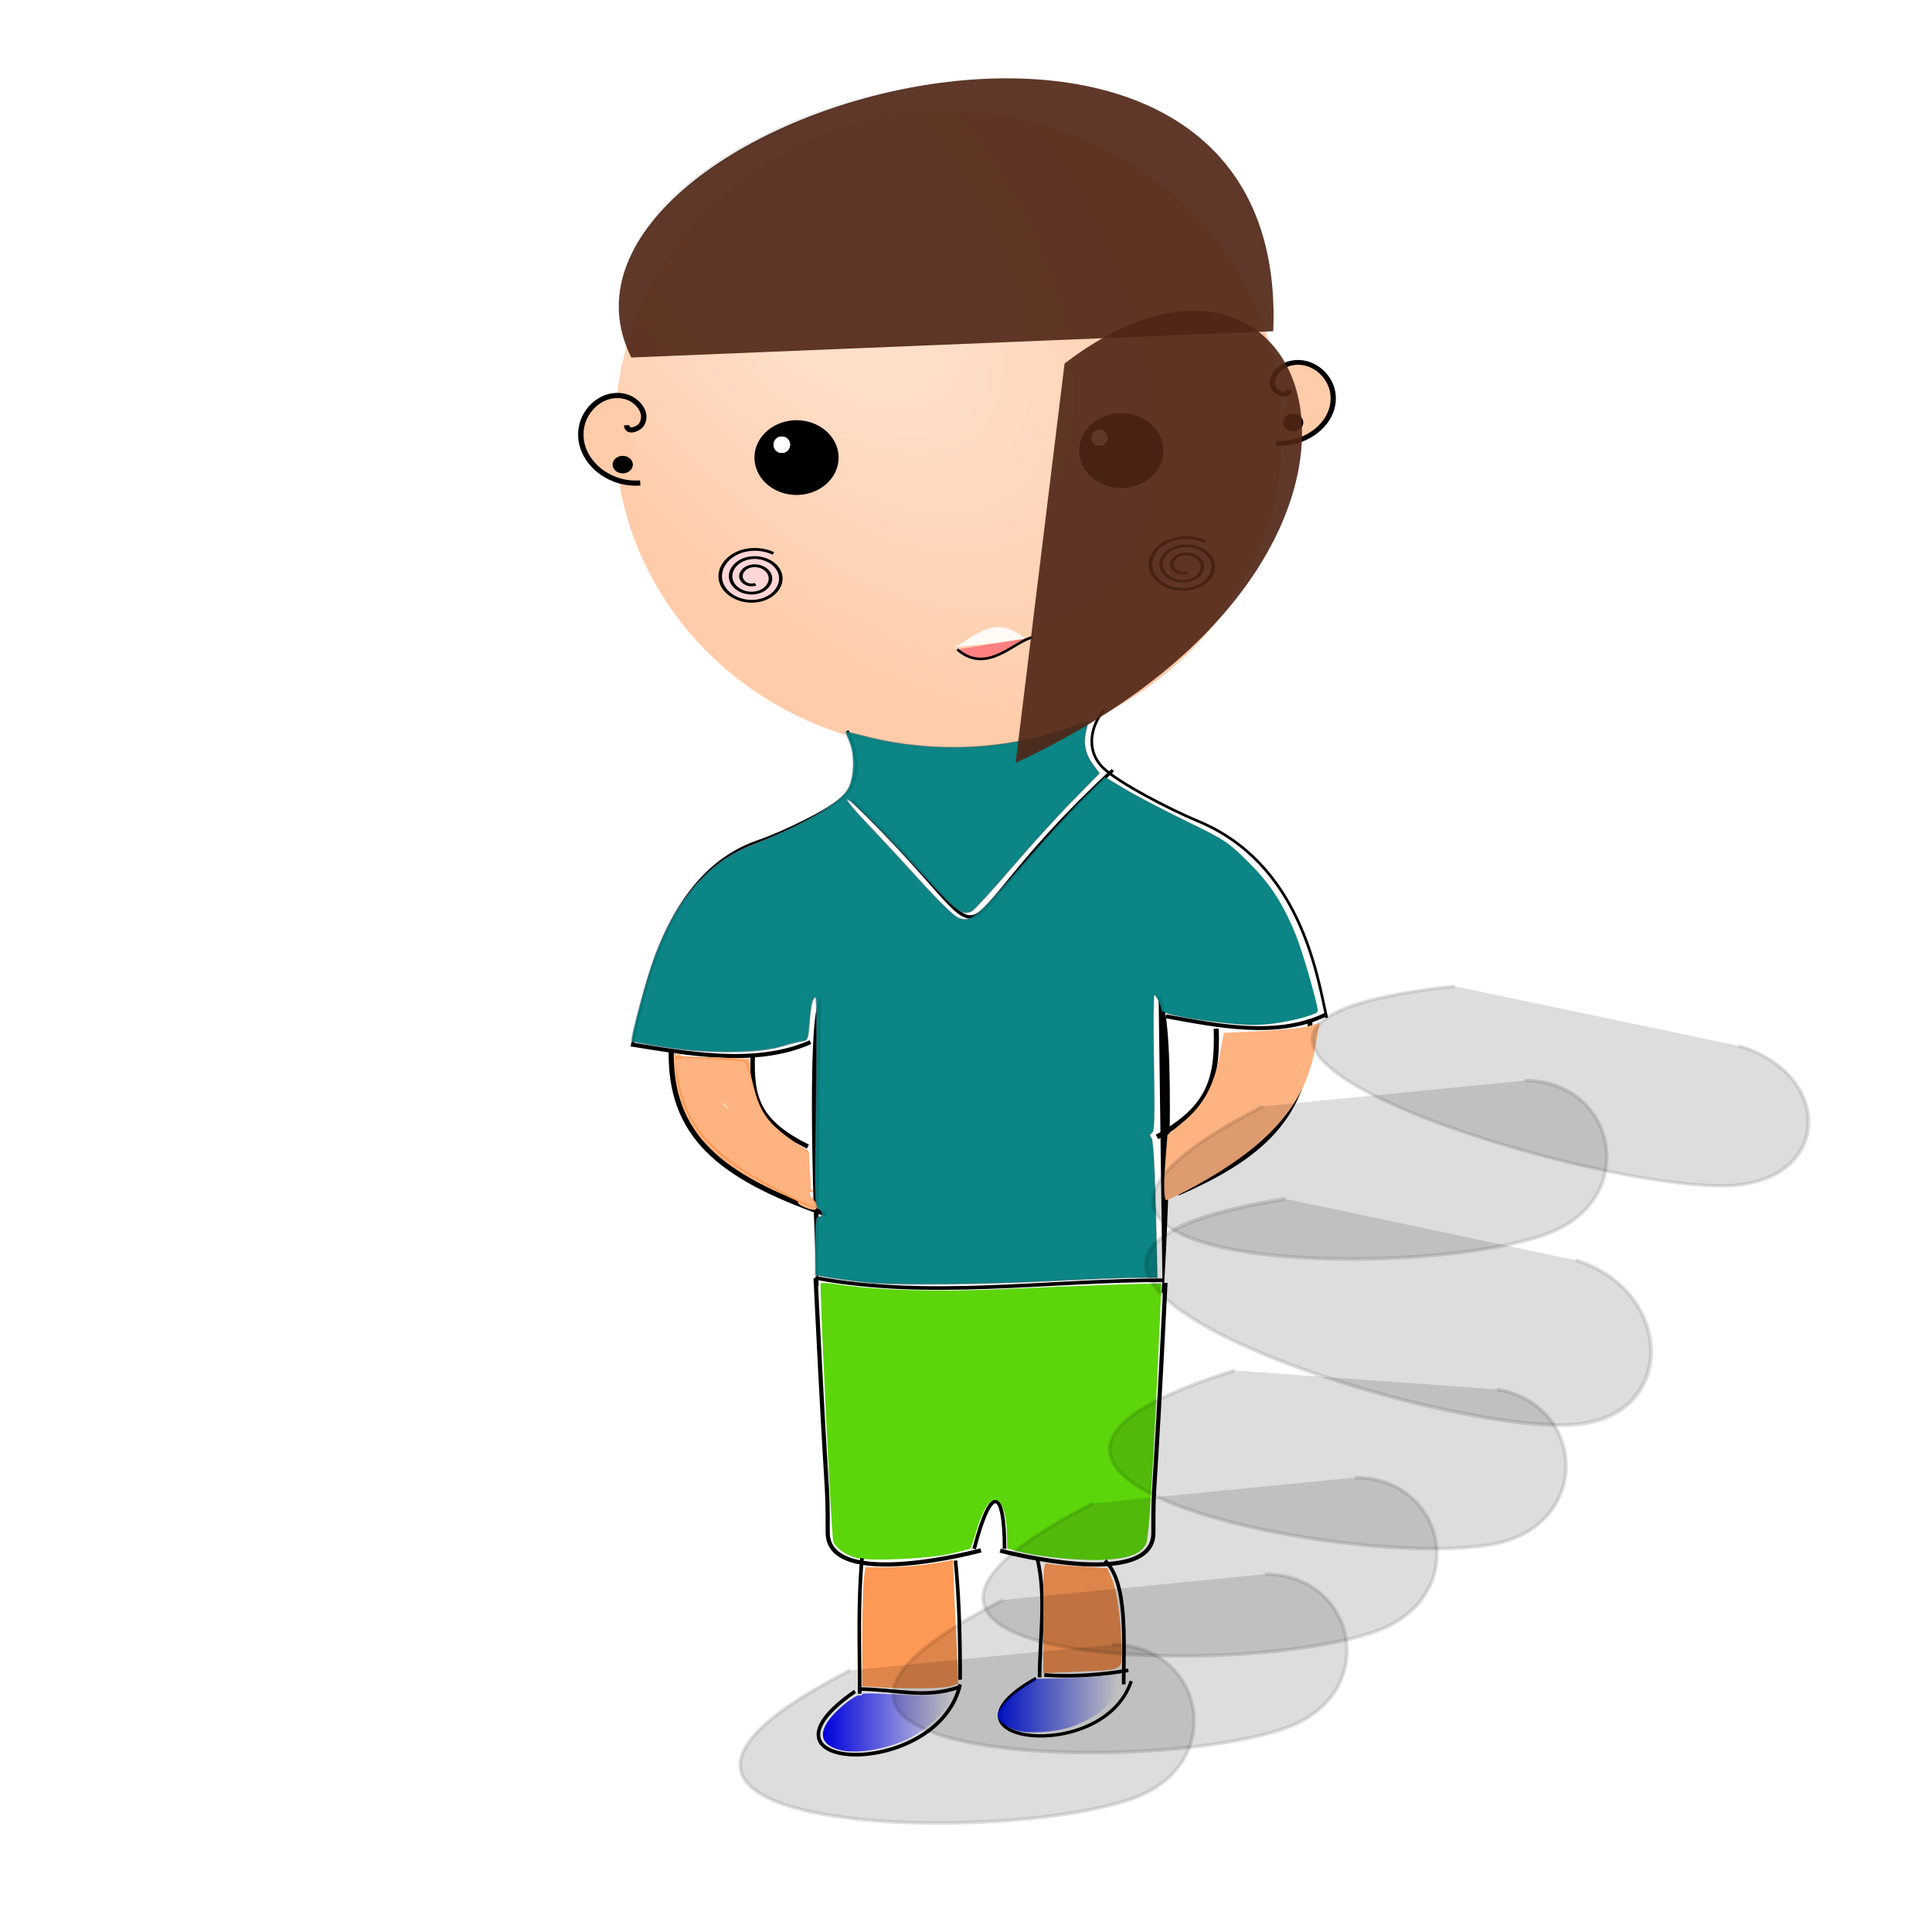 <?xml version="1.0" encoding="UTF-8" standalone="no"?>
<!-- Created with Inkscape (http://www.inkscape.org/) -->

<svg
   xmlns:osb="http://www.openswatchbook.org/uri/2009/osb"
   xmlns:dc="http://purl.org/dc/elements/1.1/"
   xmlns:cc="http://creativecommons.org/ns#"
   xmlns:rdf="http://www.w3.org/1999/02/22-rdf-syntax-ns#"
   xmlns:svg="http://www.w3.org/2000/svg"
   xmlns="http://www.w3.org/2000/svg"
   xmlns:xlink="http://www.w3.org/1999/xlink"
   xmlns:sodipodi="http://sodipodi.sourceforge.net/DTD/sodipodi-0.dtd"
   xmlns:inkscape="http://www.inkscape.org/namespaces/inkscape"
   width="531.496"
   height="531.496"
   id="svg2"
   version="1.1"
   inkscape:version="0.48.4 r9939"
   sodipodi:docname="10209__人__3.svg">
  <defs
     id="defs4">
    <linearGradient
       inkscape:collect="always"
       id="linearGradient6037">
      <stop
         style="stop-color:#0017ff;stop-opacity:1;"
         offset="0"
         id="stop6039" />
      <stop
         style="stop-color:#0017ff;stop-opacity:0;"
         offset="1"
         id="stop6041" />
    </linearGradient>
    <linearGradient
       inkscape:collect="always"
       id="linearGradient5845">
      <stop
         style="stop-color:#0000ff;stop-opacity:1;"
         offset="0"
         id="stop5847" />
      <stop
         style="stop-color:#0000ff;stop-opacity:0;"
         offset="1"
         id="stop5849" />
    </linearGradient>
    <linearGradient
       inkscape:collect="always"
       id="linearGradient5837"
       osb:paint="gradient">
      <stop
         style="stop-color:#0017ff;stop-opacity:1;"
         offset="0"
         id="stop5839" />
      <stop
         style="stop-color:#0017ff;stop-opacity:0;"
         offset="1"
         id="stop5841" />
    </linearGradient>
    <linearGradient
       id="linearGradient4333">
      <stop
         id="stop4349"
         offset="0"
         style="stop-color:#4b7a87;stop-opacity:0.655;" />
      <stop
         style="stop-color:#487481;stop-opacity:0.624;"
         offset="0.25"
         id="stop4345" />
      <stop
         id="stop4341"
         offset="0.5"
         style="stop-color:#3a5d67;stop-opacity:0.498;" />
      <stop
         style="stop-color:#000000;stop-opacity:0;"
         offset="1"
         id="stop4337" />
    </linearGradient>
    <linearGradient
       id="linearGradient4105"
       osb:paint="gradient">
      <stop
         id="stop4163"
         offset="0"
         style="stop-color:#000000;stop-opacity:0.498;" />
      <stop
         style="stop-color:#000000;stop-opacity:0;"
         offset="1"
         id="stop4109" />
    </linearGradient>
    <linearGradient
       inkscape:collect="always"
       id="linearGradient3979">
      <stop
         style="stop-color:#ff0000;stop-opacity:1;"
         offset="0"
         id="stop3981" />
      <stop
         style="stop-color:#ff0000;stop-opacity:0;"
         offset="1"
         id="stop3983" />
    </linearGradient>
    <inkscape:path-effect
       effect="skeletal"
       id="path-effect3960"
       is_visible="true"
       pattern="M 0,0 1,0"
       copytype="single_stretched"
       prop_scale="1"
       scale_y_rel="false"
       spacing="0"
       normal_offset="0"
       tang_offset="0"
       prop_units="false"
       vertical_pattern="false"
       fuse_tolerance="0" />
    <inkscape:path-effect
       effect="skeletal"
       id="path-effect3948"
       is_visible="true"
       pattern="M 0,0 1,0"
       copytype="single_stretched"
       prop_scale="1"
       scale_y_rel="false"
       spacing="0"
       normal_offset="0"
       tang_offset="0"
       prop_units="false"
       vertical_pattern="false"
       fuse_tolerance="0" />
    <inkscape:path-effect
       effect="skeletal"
       id="path-effect4075"
       is_visible="true"
       pattern="M 0,0 0,10 10,5 z"
       copytype="single_stretched"
       prop_scale="1"
       scale_y_rel="false"
       spacing="0"
       normal_offset="0"
       tang_offset="0"
       prop_units="false"
       vertical_pattern="false"
       fuse_tolerance="0" />
    <inkscape:path-effect
       effect="skeletal"
       id="path-effect4057"
       is_visible="true"
       pattern="m 28.278,459.812 0,10 10,-5 z"
       copytype="single_stretched"
       prop_scale="1"
       scale_y_rel="false"
       spacing="0"
       normal_offset="0"
       tang_offset="0"
       prop_units="false"
       vertical_pattern="false"
       fuse_tolerance="0" />
    <inkscape:path-effect
       fuse_tolerance="0"
       vertical_pattern="false"
       prop_units="false"
       tang_offset="0"
       normal_offset="0"
       spacing="0"
       scale_y_rel="false"
       prop_scale="1"
       copytype="single_stretched"
       pattern="m 19.28,465.596 0,10 10,-5 z"
       is_visible="true"
       id="path-effect4005"
       effect="skeletal" />
    <inkscape:path-effect
       effect="skeletal"
       id="path-effect3943"
       is_visible="true"
       pattern="M 0,0 0,10 10,5 z"
       copytype="single_stretched"
       prop_scale="1"
       scale_y_rel="false"
       spacing="0"
       normal_offset="0"
       tang_offset="0"
       prop_units="false"
       vertical_pattern="false"
       fuse_tolerance="0" />
    <inkscape:path-effect
       effect="skeletal"
       id="path-effect3939"
       is_visible="true"
       pattern="M 0,0 0,10 10,5 z"
       copytype="single_stretched"
       prop_scale="1"
       scale_y_rel="false"
       spacing="0"
       normal_offset="0"
       tang_offset="0"
       prop_units="false"
       vertical_pattern="false"
       fuse_tolerance="0" />
    <inkscape:path-effect
       effect="skeletal"
       id="path-effect3935"
       is_visible="true"
       pattern="M 0,0 0,10 10,5 z"
       copytype="single_stretched"
       prop_scale="1"
       scale_y_rel="false"
       spacing="0"
       normal_offset="0"
       tang_offset="0"
       prop_units="false"
       vertical_pattern="false"
       fuse_tolerance="0" />
    <inkscape:path-effect
       effect="skeletal"
       id="path-effect3931"
       is_visible="true"
       pattern="M 0,0 0,10 10,5 z"
       copytype="single_stretched"
       prop_scale="1"
       scale_y_rel="false"
       spacing="0"
       normal_offset="0"
       tang_offset="0"
       prop_units="false"
       vertical_pattern="false"
       fuse_tolerance="0" />
    <inkscape:path-effect
       effect="skeletal"
       id="path-effect3927"
       is_visible="true"
       pattern="M 0,0 0,10 10,5 z"
       copytype="single_stretched"
       prop_scale="1"
       scale_y_rel="false"
       spacing="0"
       normal_offset="0"
       tang_offset="0"
       prop_units="false"
       vertical_pattern="false"
       fuse_tolerance="0" />
    <inkscape:path-effect
       effect="skeletal"
       id="path-effect3923"
       is_visible="true"
       pattern="M 0,0 0,10 10,5 z"
       copytype="single_stretched"
       prop_scale="1"
       scale_y_rel="false"
       spacing="0"
       normal_offset="0"
       tang_offset="0"
       prop_units="false"
       vertical_pattern="false"
       fuse_tolerance="0" />
    <inkscape:path-effect
       effect="skeletal"
       id="path-effect3919"
       is_visible="true"
       pattern="M 0,0 0,10 10,5 z"
       copytype="single_stretched"
       prop_scale="1"
       scale_y_rel="false"
       spacing="0"
       normal_offset="0"
       tang_offset="0"
       prop_units="false"
       vertical_pattern="false"
       fuse_tolerance="0" />
    <inkscape:path-effect
       effect="skeletal"
       id="path-effect3915"
       is_visible="true"
       pattern="M 0,0 0,10 10,5 z"
       copytype="single_stretched"
       prop_scale="1"
       scale_y_rel="false"
       spacing="0"
       normal_offset="0"
       tang_offset="0"
       prop_units="false"
       vertical_pattern="false"
       fuse_tolerance="0" />
    <inkscape:path-effect
       effect="skeletal"
       id="path-effect3911"
       is_visible="true"
       pattern="M 0,0 0,10 10,5 z"
       copytype="single_stretched"
       prop_scale="1"
       scale_y_rel="false"
       spacing="0"
       normal_offset="0"
       tang_offset="0"
       prop_units="false"
       vertical_pattern="false"
       fuse_tolerance="0" />
    <inkscape:path-effect
       effect="skeletal"
       id="path-effect3907"
       is_visible="true"
       pattern="M 0,0 0,10 10,5 z"
       copytype="single_stretched"
       prop_scale="1"
       scale_y_rel="false"
       spacing="0"
       normal_offset="0"
       tang_offset="0"
       prop_units="false"
       vertical_pattern="false"
       fuse_tolerance="0" />
    <inkscape:path-effect
       effect="skeletal"
       id="path-effect3903"
       is_visible="true"
       pattern="M 0,0 0,10 10,5 z"
       copytype="single_stretched"
       prop_scale="1"
       scale_y_rel="false"
       spacing="0"
       normal_offset="0"
       tang_offset="0"
       prop_units="false"
       vertical_pattern="false"
       fuse_tolerance="0" />
    <linearGradient
       inkscape:collect="always"
       id="linearGradient3853">
      <stop
         style="stop-color:#ffe6d5;stop-opacity:1"
         offset="0"
         id="stop3855" />
      <stop
         style="stop-color:#ffccaa;stop-opacity:1"
         offset="1"
         id="stop3857" />
    </linearGradient>
    <linearGradient
       inkscape:collect="always"
       id="linearGradient3845">
      <stop
         style="stop-color:#ffe6d5;stop-opacity:1"
         offset="0"
         id="stop3847" />
      <stop
         style="stop-color:#ffccaa;stop-opacity:1"
         offset="1"
         id="stop3849" />
    </linearGradient>
    <radialGradient
       inkscape:collect="always"
       xlink:href="#linearGradient3845"
       id="radialGradient3851"
       cx="227.833"
       cy="159.987"
       fx="227.833"
       fy="159.987"
       r="91.761"
       gradientTransform="matrix(1.105,1.429,-0.755,0.584,104.886,-262.456)"
       gradientUnits="userSpaceOnUse" />
    <radialGradient
       inkscape:collect="always"
       xlink:href="#linearGradient3853"
       id="radialGradient3859"
       cx="227.833"
       cy="159.987"
       fx="227.833"
       fy="159.987"
       r="91.761"
       gradientTransform="matrix(1.105,1.429,-0.755,0.584,104.886,-262.456)"
       gradientUnits="userSpaceOnUse" />
    <linearGradient
       inkscape:collect="always"
       xlink:href="#linearGradient3979"
       id="linearGradient3989"
       x1="-227.524"
       y1="221.215"
       x2="-202.829"
       y2="221.215"
       gradientUnits="userSpaceOnUse" />
    <filter
       id="filter3935"
       inkscape:label="Relief print"
       inkscape:menu="Bumps"
       inkscape:menu-tooltip="Bumps effect with a bevel, color flood and complex lighting"
       color-interpolation-filters="sRGB">
      <feGaussianBlur
         id="feGaussianBlur3937"
         stdDeviation="5"
         result="result8" />
      <feComposite
         id="feComposite3939"
         in2="result8"
         result="result6"
         in="SourceGraphic"
         operator="in" />
      <feComposite
         id="feComposite3941"
         in2="result6"
         operator="in"
         result="result11" />
      <feFlood
         id="feFlood3943"
         result="result10"
         in="result11"
         flood-opacity="1"
         flood-color="rgb(255,255,255)" />
      <feBlend
         id="feBlend3945"
         in2="result11"
         mode="multiply"
         in="result10"
         result="result12" />
      <feComposite
         id="feComposite3947"
         in2="SourceGraphic"
         result="fbSourceGraphic"
         operator="in"
         in="result12" />
      <feFlood
         id="feFlood3949"
         result="result6"
         flood-color="rgb(75,101,154)"
         in="fbSourceGraphic" />
      <feComposite
         id="feComposite3951"
         in2="result6"
         k3="0.3"
         k2="0.3"
         k1="0.5"
         operator="arithmetic"
         result="result2"
         in="fbSourceGraphic" />
      <feColorMatrix
         id="feColorMatrix3953"
         result="fbSourceGraphicAlpha"
         in="result2"
         values="1 0 0 -1 0 1 0 1 -1 0 1 0 0 -1 0 -0.8 -1 0 3.9 -2.7 "
         type="matrix" />
      <feGaussianBlur
         id="feGaussianBlur3955"
         result="result0"
         in="fbSourceGraphicAlpha"
         stdDeviation="0.5" />
      <feDiffuseLighting
         id="feDiffuseLighting3957"
         lighting-color="rgb(255,255,255)"
         diffuseConstant="0.7"
         surfaceScale="50"
         result="result13"
         in="result0">
        <feDistantLight
           id="feDistantLight3959"
           elevation="20"
           azimuth="225" />
      </feDiffuseLighting>
      <feSpecularLighting
         id="feSpecularLighting3961"
         specularExponent="20"
         specularConstant="0.7"
         surfaceScale="10"
         lighting-color="rgb(255,255,255)"
         result="result1"
         in="result0">
        <feDistantLight
           id="feDistantLight3963"
           elevation="45"
           azimuth="225" />
      </feSpecularLighting>
      <feBlend
         id="feBlend3965"
         in2="SourceGraphic"
         mode="screen"
         result="result5"
         in="result13" />
      <feComposite
         id="feComposite3967"
         in2="result5"
         in="result1"
         k3="1"
         k2="1"
         operator="arithmetic"
         result="result9" />
      <feComposite
         id="feComposite3969"
         in2="SourceGraphic"
         operator="in" />
    </filter>
    <radialGradient
       inkscape:collect="always"
       xlink:href="#linearGradient4105"
       id="radialGradient4113"
       cx="264.15"
       cy="606.523"
       fx="264.15"
       fy="606.523"
       r="90.57"
       gradientTransform="matrix(1,0,0,0.43,-3.856,320.313)"
       gradientUnits="userSpaceOnUse" />
    <filter
       inkscape:collect="always"
       id="filter4159">
      <feGaussianBlur
         inkscape:collect="always"
         stdDeviation="0.257"
         id="feGaussianBlur4161" />
    </filter>
    <linearGradient
       inkscape:collect="always"
       xlink:href="#linearGradient4333"
       id="linearGradient4339"
       x1="176.239"
       y1="302.248"
       x2="365.28"
       y2="302.248"
       gradientUnits="userSpaceOnUse"
       gradientTransform="translate(-2.571,494.516)" />
    <linearGradient
       inkscape:collect="always"
       xlink:href="#linearGradient5837"
       id="linearGradient5843"
       x1="275.774"
       y1="468.576"
       x2="308.784"
       y2="468.576"
       gradientUnits="userSpaceOnUse"
       gradientTransform="translate(-1.285,520.866)" />
    <linearGradient
       inkscape:collect="always"
       xlink:href="#linearGradient5845"
       id="linearGradient5851"
       x1="226.381"
       y1="473.768"
       x2="262.044"
       y2="473.768"
       gradientUnits="userSpaceOnUse" />
    <filter
       inkscape:collect="always"
       id="filter5913"
       x="-0.15"
       width="1.301"
       y="-0.383"
       height="1.766">
      <feGaussianBlur
         inkscape:collect="always"
         stdDeviation="7.825"
         id="feGaussianBlur5915" />
    </filter>
    <linearGradient
       inkscape:collect="always"
       xlink:href="#linearGradient6037"
       id="linearGradient6043"
       x1="184.362"
       y1="997.839"
       x2="347.761"
       y2="997.839"
       gradientUnits="userSpaceOnUse" />
  </defs>
  <sodipodi:namedview
     id="base"
     pagecolor="#ffffff"
     bordercolor="#666666"
     borderopacity="1.0"
     inkscape:pageopacity="0.0"
     inkscape:pageshadow="2"
     inkscape:zoom="1.5559853"
     inkscape:cx="265.74801"
     inkscape:cy="265.74801"
     inkscape:document-units="px"
     inkscape:current-layer="layer1"
     showgrid="false"
     units="cm"
     inkscape:window-width="1920"
     inkscape:window-height="1025"
     inkscape:window-x="-2"
     inkscape:window-y="-3"
     inkscape:window-maximized="1" />
  <g
     inkscape:label="Layer 1"
     inkscape:groupmode="layer"
     id="layer1"
     transform="translate(0,-520.866)">
    <path
       sodipodi:type="arc"
       style="fill:url(#radialGradient3859);fill-opacity:1;fill-rule:evenodd;stroke:url(#radialGradient3851);stroke-width:1px;stroke-linecap:butt;stroke-linejoin:miter;stroke-opacity:1"
       id="path2985"
       sodipodi:cx="274.42419"
       sodipodi:cy="212.40561"
       sodipodi:rx="91.260506"
       sodipodi:ry="87.083084"
       d="m 365.685,212.406 a 91.261,87.083 0 1 1 -182.521,0 91.261,87.083 0 1 1 182.521,0 z"
       transform="translate(-13.496,427.035)" />
    <path
       style="opacity:0.955;fill:#502616;fill-opacity:1;stroke:url(#radialGradient4113);stroke-opacity:1;filter:url(#filter4159)"
       d="m 350.279,611.985 c 4.984,-122.705 -209.549,-58.903 -176.615,7.231"
       id="path4095"
       inkscape:connector-curvature="0" />
    <path
       sodipodi:type="arc"
       style="fill:#000000;stroke:none"
       id="path3896"
       sodipodi:cx="-221.40312"
       sodipodi:cy="173.84483"
       sodipodi:rx="16.38833"
       sodipodi:ry="16.38833"
       d="m -205.015,173.845 a 16.388,16.388 0 1 1 -32.777,0 16.388,16.388 0 1 1 32.777,0 z"
       transform="matrix(0.706,0,0,0.627,375.438,537.752)" />
    <path
       transform="matrix(0.706,0,0,0.627,464.771,535.824)"
       d="m -205.015,173.845 a 16.388,16.388 0 1 1 -32.777,0 16.388,16.388 0 1 1 32.777,0 z"
       sodipodi:ry="16.38833"
       sodipodi:rx="16.38833"
       sodipodi:cy="173.84483"
       sodipodi:cx="-221.40312"
       id="path3898"
       style="fill:#000000;stroke:none"
       sodipodi:type="arc" />
    <path
       sodipodi:type="arc"
       style="fill:#ffffff;stroke:none"
       id="path3900"
       sodipodi:cx="-223.78207"
       sodipodi:cy="139.46149"
       sodipodi:rx="11.438652"
       sodipodi:ry="7.0694757"
       d="m -212.343,139.461 c 0,3.904 -5.121,7.069 -11.439,7.069 -6.317,0 -11.439,-3.165 -11.439,-7.069 0,-3.904 5.121,-7.069 11.439,-7.069 6.317,0 11.439,3.165 11.439,7.069 z"
       transform="translate(0,520.866)" />
    <path
       sodipodi:type="arc"
       style="fill:#ffffff;stroke:none"
       id="path3906"
       sodipodi:cx="-227.82991"
       sodipodi:cy="188.62646"
       sodipodi:rx="4.1774173"
       sodipodi:ry="4.1774173"
       d="m -223.652,188.626 a 4.177,4.177 0 1 1 -8.355,0 4.177,4.177 0 1 1 8.355,0 z"
       transform="matrix(0.538,0,0,0.538,337.654,541.729)" />
    <path
       transform="matrix(0.538,0,0,0.538,337.654,541.729)"
       d="m -223.652,188.626 a 4.177,4.177 0 1 1 -8.355,0 4.177,4.177 0 1 1 8.355,0 z"
       sodipodi:ry="4.1774173"
       sodipodi:rx="4.1774173"
       sodipodi:cy="188.62646"
       sodipodi:cx="-227.82991"
       id="path3908"
       style="fill:#ffffff;stroke:none"
       sodipodi:type="arc" />
    <path
       sodipodi:type="arc"
       style="fill:#ffffff;stroke:none"
       id="path3910"
       sodipodi:cx="-227.82991"
       sodipodi:cy="188.62646"
       sodipodi:rx="4.1774173"
       sodipodi:ry="4.1774173"
       d="m -223.652,188.626 a 4.177,4.177 0 1 1 -8.355,0 4.177,4.177 0 1 1 8.355,0 z"
       transform="matrix(0.538,0,0,0.538,337.654,541.729)" />
    <path
       transform="matrix(0.538,0,0,0.538,425.058,539.8)"
       d="m -223.652,188.626 a 4.177,4.177 0 1 1 -8.355,0 4.177,4.177 0 1 1 8.355,0 z"
       sodipodi:ry="4.1774173"
       sodipodi:rx="4.1774173"
       sodipodi:cy="188.62646"
       sodipodi:cx="-227.82991"
       id="path3912"
       style="fill:#ffffff;stroke:none"
       sodipodi:type="arc" />
    <path
       sodipodi:type="spiral"
       style="fill:#ffd5d5;stroke:#000000;stroke-width:1px;stroke-linecap:butt;stroke-linejoin:miter;stroke-opacity:1"
       id="path3918"
       sodipodi:cx="-146.53094"
       sodipodi:cy="295.63263"
       sodipodi:expansion="1"
       sodipodi:revolution="3.5043344"
       sodipodi:radius="10.33359"
       sodipodi:argument="-48.133919"
       sodipodi:t0="0.24752316"
       d="m -145.843,298.096 c -1.48,0.722 -3.226,-0.13 -3.862,-1.577 -0.822,-1.871 0.257,-4.021 2.089,-4.77 2.26,-0.924 4.817,0.383 5.678,2.601 1.029,2.648 -0.509,5.615 -3.112,6.587 -3.036,1.134 -6.413,-0.635 -7.495,-3.624 -1.24,-3.424 0.76,-7.211 4.136,-8.403 3.811,-1.346 8.01,0.886 9.312,4.647 1.453,4.199 -1.011,8.809 -5.159,10.22 -4.586,1.56 -9.609,-1.136 -11.128,-5.671 -1.667,-4.973 1.261,-10.408 6.183,-12.037 2.786,-0.922 5.895,-0.547 8.403,0.966"
       transform="matrix(0.971,0,0,0.766,349.465,453.25)" />
    <path
       transform="matrix(1.007,0,0,0.765,473.416,450.284)"
       d="m -145.843,298.096 c -1.48,0.722 -3.226,-0.13 -3.862,-1.577 -0.822,-1.871 0.257,-4.021 2.089,-4.77 2.26,-0.924 4.817,0.383 5.678,2.601 1.029,2.648 -0.509,5.615 -3.112,6.587 -3.036,1.134 -6.413,-0.635 -7.495,-3.624 -1.24,-3.424 0.76,-7.211 4.136,-8.403 3.811,-1.346 8.01,0.886 9.312,4.647 1.453,4.199 -1.011,8.809 -5.159,10.22 -4.586,1.56 -9.609,-1.136 -11.128,-5.671 -1.667,-4.973 1.261,-10.408 6.183,-12.037 2.786,-0.922 5.895,-0.547 8.403,0.966"
       sodipodi:t0="0.24752316"
       sodipodi:argument="-48.133919"
       sodipodi:radius="10.33359"
       sodipodi:revolution="3.5043344"
       sodipodi:expansion="1"
       sodipodi:cy="295.63263"
       sodipodi:cx="-146.53094"
       id="path3920"
       style="fill:#ffd5d5;stroke:#000000;stroke-width:1px;stroke-linecap:butt;stroke-linejoin:miter;stroke-opacity:1"
       sodipodi:type="spiral" />
    <path
       style="fill:none;stroke:black;stroke-opacity:1;stroke-width:1px;stroke-linejoin:miter;stroke-linecap:butt;fill-rule:evenodd"
       d="m -156.814,126.608 c 1.827,-0.063 3.678,0.05 5.43,0.571 1.277,0.38 2.496,1 3.471,1.908 0,0 0,0 0,0 1.709,1.592 2.479,3.969 2.707,6.294 0,0 0,0 0,0 0.23,2.343 0.002,4.704 -0.205,7.049 -0.084,0.949 -0.174,1.899 -0.169,2.851 0.004,0.647 0.018,1.329 0.335,1.892"
       id="path3946"
       inkscape:path-effect="#path-effect3948"
       inkscape:original-d="m -156.81382,126.60789 c 17.45637,-0.5999 9.64058,17.13881 11.56823,20.56575" />
    <path
       style="fill:none;stroke:black;stroke-opacity:1;stroke-width:1px;stroke-linejoin:miter;stroke-linecap:butt;fill-rule:evenodd"
       d="m -216.583,170.31 c 1.941,0.028 3.855,0.428 5.784,0.643"
       id="path3958"
       inkscape:path-effect="#path-effect3960"
       inkscape:original-d="m -216.58302,170.3101 c 1.9397,0.028 3.85607,0.42845 5.78411,0.64268" />
    <path
       sodipodi:type="spiral"
       style="fill:#ffccaa;stroke:#000000;stroke-width:1px;stroke-linecap:butt;stroke-linejoin:miter;stroke-opacity:1"
       id="path3999"
       sodipodi:cx="-158.74187"
       sodipodi:cy="217.86839"
       sodipodi:expansion="1"
       sodipodi:revolution="1.0256244"
       sodipodi:radius="11.457699"
       sodipodi:argument="-14.466108"
       sodipodi:t0="0"
       d="m -158.742,217.868 c -0.543,-1.59 1.876,-1.516 2.643,-0.902 2.079,1.664 0.987,4.838 -0.839,6.188 -3.265,2.416 -7.8,0.66 -9.734,-2.58 -2.837,-4.755 -0.344,-10.81 4.321,-13.279 0.543,-0.288 1.111,-0.53 1.694,-0.724"
       transform="matrix(-1.332,-0.502,0.547,-1.215,23.979,813.132)" />
    <path
       transform="matrix(1.377,-0.543,-0.565,-1.315,514.065,838.144)"
       d="m -158.742,217.868 c -0.543,-1.59 1.876,-1.516 2.643,-0.902 2.079,1.664 0.987,4.838 -0.839,6.188 -3.265,2.416 -7.8,0.66 -9.734,-2.58 -2.837,-4.755 -0.344,-10.81 4.321,-13.279 0.543,-0.288 1.111,-0.53 1.694,-0.724"
       sodipodi:t0="0"
       sodipodi:argument="-14.466108"
       sodipodi:radius="11.457699"
       sodipodi:revolution="1.0256244"
       sodipodi:expansion="1"
       sodipodi:cy="217.86839"
       sodipodi:cx="-158.74187"
       id="path4005"
       style="fill:#ffccaa;stroke:#000000;stroke-width:1px;stroke-linecap:butt;stroke-linejoin:miter;stroke-opacity:1"
       sodipodi:type="spiral" />
    <path
       sodipodi:type="arc"
       style="fill:#000000;stroke:#000000;stroke-opacity:1"
       id="path4007"
       sodipodi:cx="-106.04213"
       sodipodi:cy="215.94035"
       sodipodi:rx="3.213398"
       sodipodi:ry="3.213398"
       d="m -102.829,215.94 a 3.213,3.213 0 1 1 -6.427,0 3.213,3.213 0 1 1 6.427,0 z"
       transform="matrix(0.747,0,0,0.647,250.527,508.966)" />
    <path
       transform="matrix(0.747,0,0,0.647,434.976,497.398)"
       d="m -102.829,215.94 a 3.213,3.213 0 1 1 -6.427,0 3.213,3.213 0 1 1 6.427,0 z"
       sodipodi:ry="3.213398"
       sodipodi:rx="3.213398"
       sodipodi:cy="215.94035"
       sodipodi:cx="-106.04213"
       id="path4030"
       style="fill:#000000;stroke:#000000;stroke-opacity:1"
       sodipodi:type="arc" />
    <path
       style="fill:#e3e2db;stroke:#000000;stroke-width:1px;stroke-linecap:butt;stroke-linejoin:miter;stroke-opacity:1;filter:url(#filter3935)"
       d="m 273.139,789.506 c 8.571,23.681 17.653,1.07 21.208,1.285"
       id="path3929"
       inkscape:connector-curvature="0"
       transform="matrix(-1.009,0.128,-0.044,-0.437,593.229,1006.898)" />
    <path
       style="fill:#ff8080;stroke:#000000;stroke-width:0.705px;stroke-linecap:butt;stroke-linejoin:miter;stroke-opacity:1"
       d="m 263.351,699.519 c 8.219,7.172 15.898,-2.552 20.86,-3.349"
       id="path4111"
       inkscape:connector-curvature="0" />
    <path
       style="fill:none;stroke:#000000;stroke-width:0.742px;stroke-linecap:butt;stroke-linejoin:miter;stroke-opacity:1"
       d="m 233.083,721.896 c 2.868,5.226 4.012,13.076 -0.573,17.83 -3.904,4.048 -17.307,10.34 -24.077,12.679 -25.63,8.857 -31.355,42.205 -34.396,55.868"
       id="path4131"
       inkscape:connector-curvature="0" />
    <path
       inkscape:connector-curvature="0"
       id="path4133"
       d="m 303.609,716.281 c -3.434,4.162 -5.082,10.884 -0.222,15.739 4.138,4.134 18.709,11.648 26.109,14.707 28.017,11.582 32.764,41.709 35.482,54.156"
       style="fill:none;stroke:#000000;stroke-width:0.735px;stroke-linecap:butt;stroke-linejoin:miter;stroke-opacity:1" />
    <path
       style="fill:none;stroke:#000000;stroke-width:1.123px;stroke-linecap:butt;stroke-linejoin:miter;stroke-opacity:1"
       d="m 173.585,808.185 c 14.984,2.374 34.283,6.111 49.363,-0.623"
       id="path4137"
       inkscape:connector-curvature="0" />
    <path
       inkscape:connector-curvature="0"
       id="path4143"
       d="m 320.733,800.456 c 13.439,2.406 30.748,6.195 44.274,-0.631"
       style="fill:none;stroke:#000000;stroke-width:1.071px;stroke-linecap:butt;stroke-linejoin:miter;stroke-opacity:1" />
    <path
       style="fill:#000000;stroke:#000000;stroke-width:0.474px;stroke-linecap:butt;stroke-linejoin:miter;stroke-opacity:1"
       d="m 225.843,795.67 c -3.972,4.366 -1.636,66.12 -0.861,78.933"
       id="path4149"
       inkscape:connector-curvature="0" />
    <path
       inkscape:connector-curvature="0"
       id="path4155"
       d="m 318.742,795.06 c 4.99,4.505 2.055,68.219 1.082,81.438"
       style="fill:#000000;stroke:#000000;stroke-width:0.54;stroke-linecap:butt;stroke-linejoin:miter;stroke-miterlimit:4;stroke-opacity:1;stroke-dasharray:none" />
    <path
       style="fill:none;stroke:#000000;stroke-width:1.241px;stroke-linecap:butt;stroke-linejoin:miter;stroke-opacity:1"
       d="m 207.078,811.478 c -0.396,11.551 1.603,18.104 15.169,24.824"
       id="path3185"
       inkscape:connector-curvature="0" />
    <path
       style="fill:#ffb380;stroke:#000000;stroke-width:1.397px;stroke-linecap:butt;stroke-linejoin:miter;stroke-opacity:1"
       d="m 184.653,809.628 c -0.5,23.493 13.199,34.956 42.657,45.233"
       id="path3187"
       inkscape:connector-curvature="0" />
    <path
       inkscape:connector-curvature="0"
       id="path3191"
       d="m 360.369,801.237 c 0.425,24.865 -11.233,36.998 -36.303,47.875"
       style="fill:none;stroke:#000000;stroke-width:1.326px;stroke-linecap:butt;stroke-linejoin:miter;stroke-opacity:1" />
    <path
       inkscape:connector-curvature="0"
       id="path3193"
       d="m 334.584,803.85 c 0.425,13.865 -1.721,21.731 -16.283,29.797"
       style="fill:none;stroke:#000000;stroke-width:1.409px;stroke-linecap:butt;stroke-linejoin:miter;stroke-opacity:1" />
    <path
       style="fill:#ff9955"
       d=""
       id="path3221"
       inkscape:connector-curvature="0"
       transform="translate(0,520.866)" />
    <path
       style="fill:#ff9955"
       d=""
       id="path3223"
       inkscape:connector-curvature="0"
       transform="translate(0,520.866)" />
    <path
       style="fill:#ffb380"
       d="m 320.468,842.092 0.689,-8.986 4.363,-3.619 c 5.483,-4.549 8.426,-9.893 9.947,-18.069 l 1.191,-6.398 10.261,-0.509 c 5.644,-0.28 11.576,-0.904 13.182,-1.387 l 2.921,-0.878 -1.27,7.135 c -2.708,15.211 -12.35,26.323 -32.596,37.564 -3.991,2.216 -7.734,4.053 -8.316,4.082 -0.583,0.029 -0.749,-3.991 -0.371,-8.934 z"
       id="path3243"
       inkscape:connector-curvature="0" />
    <path
       style="fill:#ffb380;stroke-width:0.54;stroke-miterlimit:4;stroke-dasharray:none"
       d=""
       id="path4045"
       inkscape:connector-curvature="0"
       transform="translate(0,520.866)" />
    <path
       style="fill:#ffb380;stroke-width:0.54;stroke-miterlimit:4;stroke-dasharray:none"
       d="m 204.89,830.563 c -9.787,-10.369 -17.725,-18.903 -17.64,-18.965 0.085,-0.062 4.386,0.024 9.558,0.191 l 9.403,0.304 0.275,5.231 c 0.442,8.429 4.13,13.82 12.426,18.163 l 3.428,1.795 0.439,5.268 c 0.241,2.897 0.319,5.627 0.173,6.066 -0.146,0.439 -8.274,-7.685 -18.061,-18.054 l 0,0 z"
       id="path4049"
       inkscape:connector-curvature="0" />
    <path
       style="fill:#ffb380;stroke-width:0.54;stroke-miterlimit:4;stroke-dasharray:none"
       d="m 216.821,849.559 c -16.173,-6.999 -25.47,-15.163 -28.996,-25.464 -0.656,-1.916 -1.393,-4.567 -1.639,-5.893 -0.424,-2.291 -0.363,-2.41 1.258,-2.41 1.352,0 1.619,-0.233 1.292,-1.125 -0.227,-0.619 1.258,0.755 3.299,3.053 3.606,4.058 21.864,23.551 29.046,31.009 1.957,2.032 3.278,3.691 2.936,3.685 -0.342,-0.006 -3.581,-1.291 -7.197,-2.855 l 0,0 z"
       id="path4051"
       inkscape:connector-curvature="0" />
    <path
       style="fill:#ffb380;stroke-width:0.54;stroke-miterlimit:4;stroke-dasharray:none"
       d="m 216.821,849.559 c -3.616,-1.565 -8.677,-4.079 -11.247,-5.586 -6.025,-3.535 -13.878,-11.316 -16.115,-15.97 -2.175,-4.523 -3.794,-10.909 -3.538,-13.959 l 0.199,-2.38 15.746,16.684 c 8.66,9.176 17.308,18.347 19.218,20.38 1.91,2.033 3.211,3.692 2.892,3.686 -0.319,-0.006 -3.538,-1.291 -7.154,-2.855 l 0,0 z"
       id="path4053"
       inkscape:connector-curvature="0" />
    <path
       style="fill:#ffb380;stroke-width:0.54;stroke-miterlimit:4;stroke-dasharray:none"
       d=""
       id="path4055"
       inkscape:connector-curvature="0"
       transform="translate(0,520.866)" />
    <path
       style="fill:#ffb380;stroke-width:0.54;stroke-miterlimit:4;stroke-dasharray:none"
       d="m 215.648,841.122 c -3.554,-3.565 -11.169,-11.519 -16.921,-17.674 l -10.459,-11.191 5.353,-0.202 c 2.944,-0.111 6.842,-0.022 8.662,0.199 3.621,0.438 4.056,1.027 4.073,5.51 0.026,6.794 4.783,13.872 11.848,17.63 4.058,2.158 4.388,2.832 4.103,8.382 l -0.197,3.829 -6.462,-6.483 z"
       id="path4057"
       inkscape:connector-curvature="0" />
    <path
       style="fill:#ffb380;stroke-width:0.54;stroke-miterlimit:4;stroke-dasharray:none"
       d="m 220.954,846.393 c -1.169,-0.724 -27.665,-28.442 -31.018,-32.448 l -1.815,-2.169 8.448,0.263 c 4.647,0.145 8.637,0.452 8.867,0.682 0.23,0.23 0.661,2.583 0.958,5.228 0.91,8.118 4.915,13.829 12.498,17.823 3.3,1.738 3.696,2.638 3.415,7.756 -0.179,3.264 -0.299,3.518 -1.353,2.865 l 0,0 z"
       id="path4059"
       inkscape:connector-curvature="0" />
    <path
       style="fill:#ffb380;stroke-width:0.54;stroke-miterlimit:4;stroke-dasharray:none"
       d="m 221.349,846.818 c -0.746,-0.252 -27.849,-28.614 -31.414,-32.874 l -1.815,-2.169 8.448,0.263 c 4.647,0.145 8.631,0.446 8.854,0.669 0.223,0.223 0.665,2.472 0.982,4.997 1.042,8.301 4.339,13.289 11.476,17.367 2.24,1.28 4.085,2.815 4.28,3.562 0.619,2.369 0.014,8.463 -0.812,8.184 z"
       id="path4061"
       inkscape:connector-curvature="0" />
    <path
       style="fill:#ffb380;stroke-width:0.54;stroke-miterlimit:4;stroke-dasharray:none"
       d="m 221.091,846.626 c -1.08,-0.608 -29.203,-30.098 -31.557,-33.091 l -1.383,-1.758 8.433,0.263 c 4.638,0.145 8.611,0.441 8.829,0.659 0.218,0.218 0.683,2.465 1.033,4.995 0.35,2.529 1.186,5.879 1.857,7.444 1.521,3.548 5.771,7.856 10.17,10.311 3.738,2.086 4.117,2.889 3.833,8.125 -0.168,3.095 -0.346,3.543 -1.216,3.053 l 0,0 z"
       id="path4063"
       inkscape:connector-curvature="0" />
    <path
       style="fill:#ffb380;stroke-width:0.54;stroke-miterlimit:4;stroke-dasharray:none"
       d="m 215.354,840.831 c -3.707,-3.725 -11.364,-11.678 -17.015,-17.674 l -10.275,-10.9 5.455,-0.202 c 3,-0.111 6.964,-0.019 8.808,0.204 3.268,0.396 3.363,0.466 3.74,2.773 1.834,11.208 3.645,14.429 10.71,19.051 2.723,1.781 5.125,3.829 5.338,4.551 0.213,0.722 0.296,3.035 0.184,5.141 l -0.204,3.829 -6.741,-6.773 z"
       id="path4065"
       inkscape:connector-curvature="0" />
    <path
       style="fill:#ffb380;stroke-width:0.54;stroke-miterlimit:4;stroke-dasharray:none"
       d="m 205.286,830.512 c -8.774,-9.224 -16.2,-17.207 -16.504,-17.74 -0.482,-0.847 0.502,-0.941 7.82,-0.742 4.604,0.125 8.537,0.393 8.74,0.597 0.203,0.203 0.773,2.682 1.266,5.507 1.45,8.304 4.104,12.249 11.323,16.832 1.945,1.235 3.749,2.559 4.008,2.943 0.691,1.021 0.597,9.374 -0.105,9.374 -0.328,0 -7.775,-7.547 -16.549,-16.771 z"
       id="path4067"
       inkscape:connector-curvature="0" />
    <path
       style="fill:#ffb380;stroke-width:0.54;stroke-miterlimit:4;stroke-dasharray:none"
       d="m 205.275,830.513 c -8.768,-9.224 -16.189,-17.207 -16.492,-17.74 -0.482,-0.848 0.5,-0.941 7.82,-0.743 4.604,0.125 8.536,0.392 8.737,0.593 0.201,0.202 0.825,2.785 1.385,5.741 0.561,2.956 1.552,6.419 2.204,7.696 1.367,2.679 5.685,6.837 9.735,9.374 1.543,0.966 3.017,2.075 3.277,2.464 0.697,1.044 0.594,9.383 -0.116,9.383 -0.334,0 -7.781,-7.547 -16.549,-16.77 z"
       id="path4069"
       inkscape:connector-curvature="0" />
    <path
       style="fill:#ffb380;stroke-width:0.54;stroke-miterlimit:4;stroke-dasharray:none"
       d="m 209.765,835.233 c -22.2,-23.255 -21.932,-22.945 -20.111,-23.202 2.283,-0.322 15.265,0.173 15.69,0.598 0.195,0.195 0.771,2.533 1.28,5.195 1.643,8.586 3.878,12.013 10.94,16.771 2.147,1.447 4.116,2.941 4.376,3.321 0.682,0.998 0.602,9.367 -0.09,9.367 -0.32,0 -5.758,-5.423 -12.085,-12.05 z"
       id="path4071"
       inkscape:connector-curvature="0" />
    <path
       style="fill:#ffb380;stroke-width:0.54;stroke-miterlimit:4;stroke-dasharray:none"
       d="m 209.435,834.912 c -21.579,-22.568 -21.624,-22.621 -19.781,-22.881 2.214,-0.312 15.259,0.167 15.667,0.575 0.182,0.182 0.79,2.55 1.35,5.261 1.822,8.821 3.502,11.436 10.534,16.401 2.345,1.656 4.476,3.309 4.736,3.675 0.683,0.962 0.601,9.341 -0.092,9.341 -0.321,0 -5.907,-5.567 -12.413,-12.372 z"
       id="path4073"
       inkscape:connector-curvature="0" />
    <path
       style="fill:#ffb380;stroke-width:0.54;stroke-miterlimit:4;stroke-dasharray:none"
       d="m 216.821,849.559 c -3.616,-1.565 -8.677,-4.079 -11.247,-5.586 -6.03,-3.538 -13.879,-11.317 -16.112,-15.97 -2.06,-4.293 -3.664,-10.302 -3.664,-13.731 0,-2.415 0.056,-2.485 1.175,-1.472 1.49,1.348 2.291,1.364 1.781,0.035 -0.352,-0.917 0.505,-1.004 7.912,-0.803 4.569,0.124 8.47,0.39 8.671,0.59 0.2,0.201 0.837,2.659 1.414,5.463 1.801,8.747 4.128,12.07 12.206,17.434 l 3.474,2.306 0,4.729 c 0,4.697 -0.33,5.428 -1.789,3.969 -0.418,-0.418 -0.964,-0.557 -1.213,-0.308 -0.249,0.249 0.819,1.748 2.372,3.331 1.554,1.583 2.548,2.874 2.209,2.868 -0.339,-0.006 -3.574,-1.291 -7.19,-2.855 l 0,0 z m -9.717,-16.896 c -1.066,-1.326 -4.052,-4.434 -6.635,-6.909 -2.583,-2.474 -4.133,-3.776 -3.444,-2.892 1.441,1.849 11.445,12.211 11.789,12.211 0.126,0 -0.643,-1.085 -1.71,-2.41 l 0,0 z"
       id="path4075"
       inkscape:connector-curvature="0" />
    <path
       style="fill:#ffb380;stroke-width:0.54;stroke-miterlimit:4;stroke-dasharray:none"
       d="m 220.97,852.816 c -0.98,-0.434 -1.606,-0.966 -1.39,-1.182 0.216,-0.216 -1.874,-1.471 -4.644,-2.789 -19.381,-9.22 -28.119,-19.374 -28.859,-33.535 -0.235,-4.484 0.049,-5.333 1.361,-4.073 0.336,0.322 4.419,0.684 9.073,0.803 4.654,0.119 8.616,0.371 8.803,0.559 0.187,0.188 0.876,2.811 1.531,5.829 1.68,7.748 3.687,10.818 10.183,15.58 l 5.396,3.956 0.004,4.659 c 0.003,4.253 -0.57,5.689 -1.603,4.017 -0.218,-0.353 -0.73,-0.643 -1.136,-0.643 -0.406,0 0.437,1.229 1.875,2.731 4.289,4.482 4.047,6.142 -0.594,4.087 l 3e-5,0 z M 200.58,825.874 c 0,-0.111 -0.94,-1.051 -2.089,-2.089 l -2.089,-1.888 1.888,2.089 c 1.76,1.947 2.29,2.384 2.29,1.888 z m -11.622,-12.192 c -0.147,-0.1 -0.846,-0.606 -1.553,-1.125 -1.189,-0.872 -1.219,-0.858 -0.403,0.182 0.485,0.619 1.184,1.125 1.553,1.125 0.369,0 0.551,-0.082 0.403,-0.182 z"
       id="path4077"
       inkscape:connector-curvature="0" />
    <path
       style="fill:#ffb380;stroke-width:0.54;stroke-miterlimit:4;stroke-dasharray:none"
       d="m 220.429,851.897 c -0.843,-0.644 -4.28,-2.507 -7.638,-4.142 -15.342,-7.466 -23.018,-15.469 -26.009,-27.118 -0.541,-2.107 -0.984,-5.015 -0.984,-6.462 l 0,-2.631 7.873,0.219 c 12.696,0.352 11.661,-0.183 13.292,6.874 1.801,7.795 3.887,10.933 10.402,15.644 l 5.067,3.664 0,4.669 c 0,4.698 -0.314,5.343 -1.88,3.866 -0.687,-0.648 -0.795,-0.617 -0.561,0.161 0.16,0.53 1.064,1.056 2.008,1.167 0.945,0.112 1.718,0.464 1.718,0.783 0,0.319 -0.434,0.413 -0.964,0.21 -1.378,-0.529 -1.19,0.649 0.321,2.017 0.707,0.64 1.285,1.408 1.285,1.706 0,0.956 -2.347,0.582 -3.93,-0.627 l 0,0 z M 200.58,825.865 c 0,-0.115 -0.795,-0.91 -1.767,-1.767 l -1.767,-1.558 1.558,1.767 c 1.456,1.652 1.977,2.062 1.977,1.558 z m -12.224,-12.981 c -0.447,-0.539 -0.98,-0.812 -1.185,-0.608 -0.204,0.204 0.054,0.641 0.574,0.97 1.361,0.86 1.538,0.755 0.611,-0.362 z"
       id="path4079"
       inkscape:connector-curvature="0" />
    <path
       style="fill:#ff9955;stroke-width:0.54;stroke-miterlimit:4;stroke-dasharray:none"
       d="m 214.077,848.659 c -13.854,-7.384 -19.444,-11.942 -24.025,-19.591 -2.329,-3.889 -4.253,-10.709 -4.253,-15.078 l 0,-2.513 7.873,0.257 c 10.716,0.35 11.976,0.587 12.33,2.318 2.559,12.524 4.139,15.155 12.715,21.171 l 3.787,2.657 -0.125,5.69 c -0.111,5.027 0.035,5.861 1.249,7.153 3.551,3.78 -0.043,3.003 -9.551,-2.064 z M 200.58,825.853 c 0,-0.122 -0.651,-0.773 -1.446,-1.446 l -1.446,-1.224 1.224,1.446 c 1.151,1.359 1.668,1.739 1.668,1.224 z"
       id="path4081"
       inkscape:connector-curvature="0" />
    <path
       style="fill:#ffb380;stroke-width:0.54;stroke-miterlimit:4;stroke-dasharray:none"
       d="m 215.261,848.751 c -14.288,-7.314 -21.604,-13.463 -25.72,-21.617 -1.643,-3.255 -3.632,-11.008 -3.719,-14.493 -0.019,-0.753 1.466,-0.831 8.942,-0.474 4.931,0.235 9.382,0.588 9.893,0.784 0.54,0.207 1.497,2.688 2.29,5.937 1.852,7.586 3.84,10.573 10.132,15.221 l 5.219,3.856 0.032,5.592 c 0.024,4.127 0.317,6.027 1.118,7.25 0.597,0.912 0.933,1.811 0.745,1.999 -0.188,0.188 -4.207,-1.637 -8.931,-4.056 l 0,0 z M 200.58,825.853 c 0,-0.122 -0.651,-0.773 -1.446,-1.446 l -1.446,-1.224 1.224,1.446 c 1.151,1.359 1.668,1.739 1.668,1.224 z"
       id="path4083"
       inkscape:connector-curvature="0" />
    <path
       style="fill:none;stroke:#000000;stroke-width:0.929px;stroke-linecap:butt;stroke-linejoin:miter;stroke-opacity:1"
       d="m 234.526,741.086 c 47.696,45.95 17.537,41.846 71.614,-8.346"
       id="path4087"
       inkscape:connector-curvature="0" />
    <path
       style="fill:none;stroke:#000000;stroke-width:1px;stroke-linecap:butt;stroke-linejoin:miter;stroke-opacity:1"
       d="m 224.295,872.412 c 31.211,5.894 63.721,0.643 95.759,0.643"
       id="path4165"
       inkscape:connector-curvature="0" />
    <path
       style="opacity:0.955;fill:#ffffff;fill-opacity:1;stroke:#000000;stroke-width:0.347;stroke-miterlimit:4;stroke-opacity:1;stroke-dasharray:none"
       d=""
       id="path4193"
       inkscape:connector-curvature="0"
       transform="translate(0,520.866)" />
    <path
       style="opacity:0.955;fill:#ffffff;fill-opacity:1;stroke:#000000;stroke-width:0.347;stroke-miterlimit:4;stroke-opacity:1;stroke-dasharray:none"
       d=""
       id="path4195"
       inkscape:connector-curvature="0"
       transform="translate(0,520.866)" />
    <path
       style="opacity:0.955;fill:#ffffff;fill-opacity:1;stroke:#000000;stroke-width:0.347;stroke-miterlimit:4;stroke-opacity:1;stroke-dasharray:none"
       d=""
       id="path4197"
       inkscape:connector-curvature="0"
       transform="translate(0,520.866)" />
    <path
       style="opacity:0.955;fill:#ffffff;fill-opacity:1;stroke:#000000;stroke-width:0.347;stroke-miterlimit:4;stroke-opacity:1;stroke-dasharray:none"
       d=""
       id="path4199"
       inkscape:connector-curvature="0"
       transform="translate(0,520.866)" />
    <path
       style="opacity:0.955;fill:#ffffff;fill-opacity:1;stroke:#000000;stroke-width:0.347;stroke-miterlimit:4;stroke-opacity:1;stroke-dasharray:none"
       d=""
       id="path4243"
       inkscape:connector-curvature="0"
       transform="translate(0,520.866)" />
    <path
       style="opacity:0.955;fill:#ffffff;fill-opacity:1;stroke:#000000;stroke-width:0.347;stroke-miterlimit:4;stroke-opacity:1;stroke-dasharray:none"
       d=""
       id="path4245"
       inkscape:connector-curvature="0"
       transform="translate(0,520.866)" />
    <path
       style="opacity:0.955;fill:#ffffff;fill-opacity:1;stroke:#000000;stroke-width:0.347;stroke-miterlimit:4;stroke-opacity:1;stroke-dasharray:none"
       d=""
       id="path4247"
       inkscape:connector-curvature="0"
       transform="translate(0,520.866)" />
    <path
       style="opacity:0.955;fill:#ffffff;fill-opacity:1;stroke:#000000;stroke-width:0.347;stroke-miterlimit:4;stroke-opacity:1;stroke-dasharray:none"
       d=""
       id="path4249"
       inkscape:connector-curvature="0"
       transform="translate(0,520.866)" />
    <path
       style="opacity:0.955;fill:#ffffff;fill-opacity:1;stroke:#000000;stroke-width:0.347;stroke-miterlimit:4;stroke-opacity:1;stroke-dasharray:none"
       d=""
       id="path4251"
       inkscape:connector-curvature="0"
       transform="translate(0,520.866)" />
    <path
       style="opacity:0.955;fill:#ffffff;fill-opacity:1;stroke:#000000;stroke-width:0.347;stroke-miterlimit:4;stroke-opacity:1;stroke-dasharray:none"
       d=""
       id="path4253"
       inkscape:connector-curvature="0"
       transform="translate(0,520.866)" />
    <path
       style="opacity:0.955;fill:#ffffff;fill-opacity:1;stroke:#000000;stroke-width:0.347;stroke-miterlimit:4;stroke-opacity:1;stroke-dasharray:none"
       d=""
       id="path4255"
       inkscape:connector-curvature="0"
       transform="translate(0,520.866)" />
    <path
       style="opacity:0.955;fill:#ffffff;fill-opacity:1;stroke:#000000;stroke-width:0.347;stroke-miterlimit:4;stroke-opacity:1;stroke-dasharray:none"
       d=""
       id="path4257"
       inkscape:connector-curvature="0"
       transform="translate(0,520.866)" />
    <path
       style="opacity:0.955;fill:#ffffff;fill-opacity:1;stroke:#000000;stroke-width:0.347;stroke-miterlimit:4;stroke-opacity:1;stroke-dasharray:none"
       d=""
       id="path4259"
       inkscape:connector-curvature="0"
       transform="translate(0,520.866)" />
    <path
       style="opacity:0.955;fill:#000000;fill-opacity:1;stroke:#000000;stroke-width:0.347;stroke-miterlimit:4;stroke-opacity:1;stroke-dasharray:none"
       d=""
       id="path4291"
       inkscape:connector-curvature="0"
       transform="translate(0,520.866)" />
    <path
       style="opacity:0.955;fill:#000000;fill-opacity:1;stroke:#000000;stroke-width:0.347;stroke-miterlimit:4;stroke-opacity:1;stroke-dasharray:none"
       d=""
       id="path4293"
       inkscape:connector-curvature="0"
       transform="translate(0,520.866)" />
    <path
       style="opacity:0.955;fill:#000000;fill-opacity:1;stroke:#000000;stroke-width:0.347;stroke-miterlimit:4;stroke-opacity:1;stroke-dasharray:none"
       d=""
       id="path4297"
       inkscape:connector-curvature="0"
       transform="translate(0,520.866)" />
    <path
       style="opacity:0.955;fill:#008080;fill-opacity:1;stroke:url(#linearGradient4339);stroke-width:0.347;stroke-miterlimit:4;stroke-opacity:1;stroke-dasharray:none"
       d="m 240.748,873.848 c -3.179,-0.194 -11.203,-1.238 -14.621,-1.902 l -1.767,-0.344 0,-7.982 c 0,-6.667 0.159,-7.982 0.964,-7.982 1.307,0 1.227,-1.69 -0.104,-2.201 -0.983,-0.377 -1.035,-2.725 -0.651,-29.311 0.238,-16.516 0.175,-28.901 -0.148,-28.901 -0.909,0 -1.381,1.867 -1.78,7.04 -0.335,4.346 -0.515,4.861 -1.737,4.963 -0.75,0.062 -3.532,0.753 -6.183,1.534 -6.479,1.91 -21.06,1.94 -32.666,0.067 -4.357,-0.703 -8.033,-1.389 -8.169,-1.525 -0.553,-0.553 4.324,-18.289 6.68,-24.292 3.274,-8.34 6.935,-14.446 11.741,-19.584 4.757,-5.085 8.908,-7.842 15.986,-10.619 12.912,-5.064 22.843,-10.968 25.046,-14.889 1.736,-3.089 1.934,-9.352 0.411,-12.998 -0.569,-1.363 -1.035,-2.558 -1.035,-2.657 0,-0.098 2.097,0.371 4.659,1.043 18.812,4.934 39.163,4.095 57.237,-2.358 2.407,-0.859 4.473,-1.563 4.591,-1.563 0.118,0 -0.077,1.15 -0.434,2.556 -0.854,3.365 -0.226,6.399 1.925,9.294 l 1.752,2.359 -7.402,7.517 c -4.071,4.134 -11.68,12.505 -16.908,18.601 -5.228,6.096 -10.094,11.399 -10.813,11.784 -2.375,1.271 -4.24,0.024 -10.892,-7.283 -12.919,-14.192 -22.824,-24.082 -23.47,-23.435 -0.237,0.237 2.285,3.266 5.606,6.731 3.321,3.465 9.848,10.513 14.505,15.662 4.822,5.332 9.319,9.716 10.444,10.181 3.476,1.44 5.095,0.136 17.057,-13.732 6.129,-7.106 13.89,-15.632 17.246,-18.947 l 6.102,-6.028 5.368,3.225 c 2.952,1.774 10.505,5.725 16.784,8.781 10.951,5.33 11.647,5.784 17.099,11.158 6.246,6.157 9.695,11.42 13.339,20.357 1.865,4.573 6.026,18.995 6.026,20.884 0,0.824 -6.53,2.644 -12.091,3.37 -3.861,0.504 -7.274,0.501 -12.303,-0.011 -10.444,-1.063 -18.665,-2.694 -18.665,-3.702 0,-1.166 -1.389,-4.126 -1.936,-4.126 -0.244,0 -0.302,8.417 -0.127,18.704 0.257,15.117 0.154,18.805 -0.536,19.231 -0.637,0.393 -0.671,0.747 -0.137,1.391 0.466,0.561 0.879,7.441 1.18,19.651 l 0.464,18.788 -6.042,0.011 c -3.323,0.006 -14.429,0.434 -24.679,0.95 -16.633,0.838 -37.99,1.083 -46.916,0.539 l 0,-2e-5 z"
       id="path4329"
       inkscape:connector-curvature="0" />
    <path
       style="fill:none;stroke:#000000;stroke-width:1.154px;stroke-linecap:butt;stroke-linejoin:miter;stroke-opacity:1"
       d="m 224.372,872.489 c 3.328,68.45 3.328,53.569 3.328,69.938 0,16.368 42.149,4.96 42.149,4.96"
       id="path4367"
       inkscape:connector-curvature="0" />
    <path
       inkscape:connector-curvature="0"
       id="path4371"
       d="m 320.625,873.77 c -3.328,67.341 -3.328,52.701 -3.328,68.805 0,16.103 -42.157,4.88 -42.157,4.88"
       style="fill:none;stroke:#000000;stroke-width:1.145px;stroke-linecap:butt;stroke-linejoin:miter;stroke-opacity:1" />
    <path
       style="fill:none;stroke:#000000;stroke-width:1px;stroke-linecap:butt;stroke-linejoin:miter;stroke-opacity:1"
       d="m 267.997,946.963 c 4.64,-18.019 8.355,-16.731 8.355,0"
       id="path4373"
       inkscape:connector-curvature="0" />
    <path
       style="opacity:0.955;fill:#55d400;fill-opacity:1;stroke:none"
       d="m 235.308,428.536 c -3.09,-0.949 -5.748,-2.968 -6.104,-4.635 -0.543,-2.547 -3.811,-70.455 -3.41,-70.856 0.216,-0.216 2.432,-0.076 4.925,0.31 10.044,1.558 26.829,2.069 43.673,1.328 25.999,-1.144 44.739,-1.778 45.021,-1.525 0.142,0.128 -0.535,15.926 -1.506,35.107 -1.268,25.06 -2.008,35.326 -2.628,36.48 -1.569,2.919 -5.042,4.135 -12.56,4.397 -6.561,0.229 -17.766,-0.977 -23.25,-2.501 l -2.41,-0.67 -0.052,-3.665 c -0.079,-5.606 -1.254,-9.407 -2.985,-9.653 -1.843,-0.262 -3.587,2.49 -5.424,8.558 -0.749,2.474 -1.464,4.617 -1.588,4.762 -0.124,0.145 -2.614,0.807 -5.532,1.471 -6.333,1.441 -22.796,2.128 -26.17,1.091 z"
       id="path4375"
       inkscape:connector-curvature="0"
       transform="translate(0,520.866)" />
    <path
       style="fill:none;stroke:#000000;stroke-width:1px;stroke-linecap:butt;stroke-linejoin:miter;stroke-opacity:1"
       d="m 237.149,428.667 c -1.168,12.269 -0.643,24.878 -0.643,37.275"
       id="path3571"
       inkscape:connector-curvature="0"
       transform="translate(0,520.866)" />
    <path
       style="fill:none;stroke:#000000;stroke-width:1px;stroke-linecap:butt;stroke-linejoin:miter;stroke-opacity:1"
       d="m 262.856,429.31 c 1.04,10.829 1.285,21.582 1.285,32.777"
       id="path3573"
       inkscape:connector-curvature="0"
       transform="translate(0,520.866)" />
    <path
       style="fill:none;stroke:#000000;stroke-width:1px;stroke-linecap:butt;stroke-linejoin:miter;stroke-opacity:1"
       d="m 285.35,428.667 c 2.579,10.75 0.643,21.872 0.643,32.777"
       id="path3575"
       inkscape:connector-curvature="0"
       transform="translate(0,520.866)" />
    <path
       style="fill:none;stroke:#000000;stroke-width:1px;stroke-linecap:butt;stroke-linejoin:miter;stroke-opacity:1"
       d="m 303.987,429.31 c 6.298,6.07 5.141,22.075 5.141,34.062"
       id="path3577"
       inkscape:connector-curvature="0"
       transform="translate(0,520.866)" />
    <path
       style="fill:none;stroke:#000000;stroke-width:1px;stroke-linecap:butt;stroke-linejoin:miter;stroke-opacity:1"
       d="m 235.221,465.3 c -32.264,22.305 22.759,24.773 28.921,-1.928"
       id="path3597"
       inkscape:connector-curvature="0"
       transform="translate(0,520.866)" />
    <path
       inkscape:connector-curvature="0"
       id="path3601"
       d="m 285.033,982.59 c -30.935,17.339 18.347,24.274 26.179,0.738"
       style="fill:none;stroke:#000000;stroke-width:0.904px;stroke-linecap:butt;stroke-linejoin:miter;stroke-opacity:1" />
    <path
       style="fill:none;stroke:#000000;stroke-width:1px;stroke-linecap:butt;stroke-linejoin:miter;stroke-opacity:1"
       d="m 236.506,464.657 c 10.569,0.136 18.207,2.786 27.635,-0.643"
       id="path3603"
       inkscape:connector-curvature="0"
       transform="translate(0,520.866)" />
    <path
       style="fill:none;stroke:#000000;stroke-width:1px;stroke-linecap:butt;stroke-linejoin:miter;stroke-opacity:1"
       d="m 287.278,460.801 c 8.073,0.599 16.175,-0.125 23.136,-1.285"
       id="path3607"
       inkscape:connector-curvature="0"
       transform="translate(0,520.866)" />
    <path
       style="fill:#ff9955"
       d="m 240.908,464.118 -3.695,-0.232 0.006,-12.982 c 0.003,-7.14 0.188,-14.501 0.411,-16.356 l 0.405,-3.374 5.534,-0.021 c 5.265,-0.02 11.1,-0.586 16.229,-1.573 l 2.34,-0.451 0.393,9.538 c 0.216,5.246 0.552,12.902 0.747,17.015 l 0.354,7.477 -2.058,0.718 c -1.918,0.669 -11.989,0.787 -20.665,0.243 z"
       id="path3617"
       inkscape:connector-curvature="0"
       transform="translate(0,520.866)" />
    <path
       style="fill:#ff9955"
       d="m 287.021,445.05 c 0,-14.916 0.026,-15.22 1.285,-14.875 0.707,0.194 4.667,0.541 8.799,0.772 l 7.514,0.42 1.339,3.113 c 1.385,3.22 2.545,12.193 2.575,19.916 0.02,5.2 0.578,4.949 -12.194,5.488 l -9.319,0.393 0,-15.227 z"
       id="path3619"
       inkscape:connector-curvature="0"
       transform="translate(0,520.866)" />
    <path
       style="fill:url(#linearGradient5851);fill-opacity:1"
       d="m 230.557,481.285 c -6.062,-1.817 -5.497,-6.349 1.527,-12.259 1.848,-1.554 3.758,-2.741 4.245,-2.637 0.487,0.104 0.885,-0.041 0.884,-0.321 -4.3e-4,-0.281 4.079,-0.25 9.064,0.067 5.751,0.366 10.336,0.347 12.542,-0.053 3.357,-0.608 3.463,-0.584 3.062,0.708 -1.12,3.615 -6.875,9.105 -12.169,11.609 -6.381,3.019 -14.586,4.255 -19.155,2.886 z"
       id="path3621"
       inkscape:connector-curvature="0"
       transform="translate(0,520.866)" />
    <path
       style="fill:url(#linearGradient5843);fill-opacity:1"
       d="m 279.474,996.86 c -2.9,-0.961 -4.986,-2.661 -4.986,-4.065 0,-1.811 2.559,-4.709 6.553,-7.421 l 3.879,-2.634 7.798,-0.173 c 4.289,-0.095 9.279,-0.383 11.089,-0.64 l 3.291,-0.467 0.343,2.16 c 0.662,4.169 -4.427,9.209 -12.257,12.138 -4.364,1.633 -12.405,2.197 -15.71,1.102 z"
       id="path3623"
       inkscape:connector-curvature="0" />
    <path
       style="fill:#000000;stroke:#000000;stroke-width:1px;stroke-linecap:butt;stroke-linejoin:miter;stroke-opacity:1;opacity:0.366;filter:url(#filter5913)"
       d="m 233.935,459.516 c -89.525,45.622 44.532,48.512 79.05,34.705 24.788,-9.915 17.928,-41.774 -7.069,-41.774"
       id="path5863"
       inkscape:connector-curvature="0"
       transform="translate(0,520.866)" />
    <use
       id="use6027"
       xlink:href="#path5863"
       x="0"
       y="0"
       width="531.496"
       height="531.496"
       transform="translate(42.057,-19.374)" />
    <use
       id="use6029"
       xlink:href="#path5863"
       x="0"
       y="0"
       width="531.496"
       height="531.496"
       transform="translate(66.817,-45.959)"
       style="fill:url(#linearGradient6043);fill-opacity:1;opacity:0.642" />
    <use
       id="use6069"
       xlink:href="#path4095"
       x="0"
       y="0"
       width="531.496"
       height="531.496"
       transform="matrix(-0.117,0.642,-0.996,0.487,929.919,207.825)"
       style="opacity:0.146;fill:#0017ff;fill-opacity:1" />
    <use
       id="use6081"
       xlink:href="#use6029"
       x="0"
       y="0"
       width="531.496"
       height="531.496"
       transform="matrix(1.061,0.313,-0.256,0.868,320.226,-113.033)" />
    <use
       id="use6083"
       xlink:href="#use6029"
       x="0"
       y="0"
       width="531.496"
       height="531.496"
       transform="translate(46.728,-109.208)" />
    <use
       id="use6085"
       xlink:href="#use6029"
       x="0"
       y="0"
       width="531.496"
       height="531.496"
       transform="matrix(1.089,0.335,-0.203,1.026,215.844,-208.771)" />
    <use
       id="use6095"
       xlink:href="#use6029"
       x="0"
       y="0"
       width="531.496"
       height="531.496"
       transform="matrix(0.986,0.169,-0.169,0.986,201.012,-74.282)" />
  </g>
</svg>
